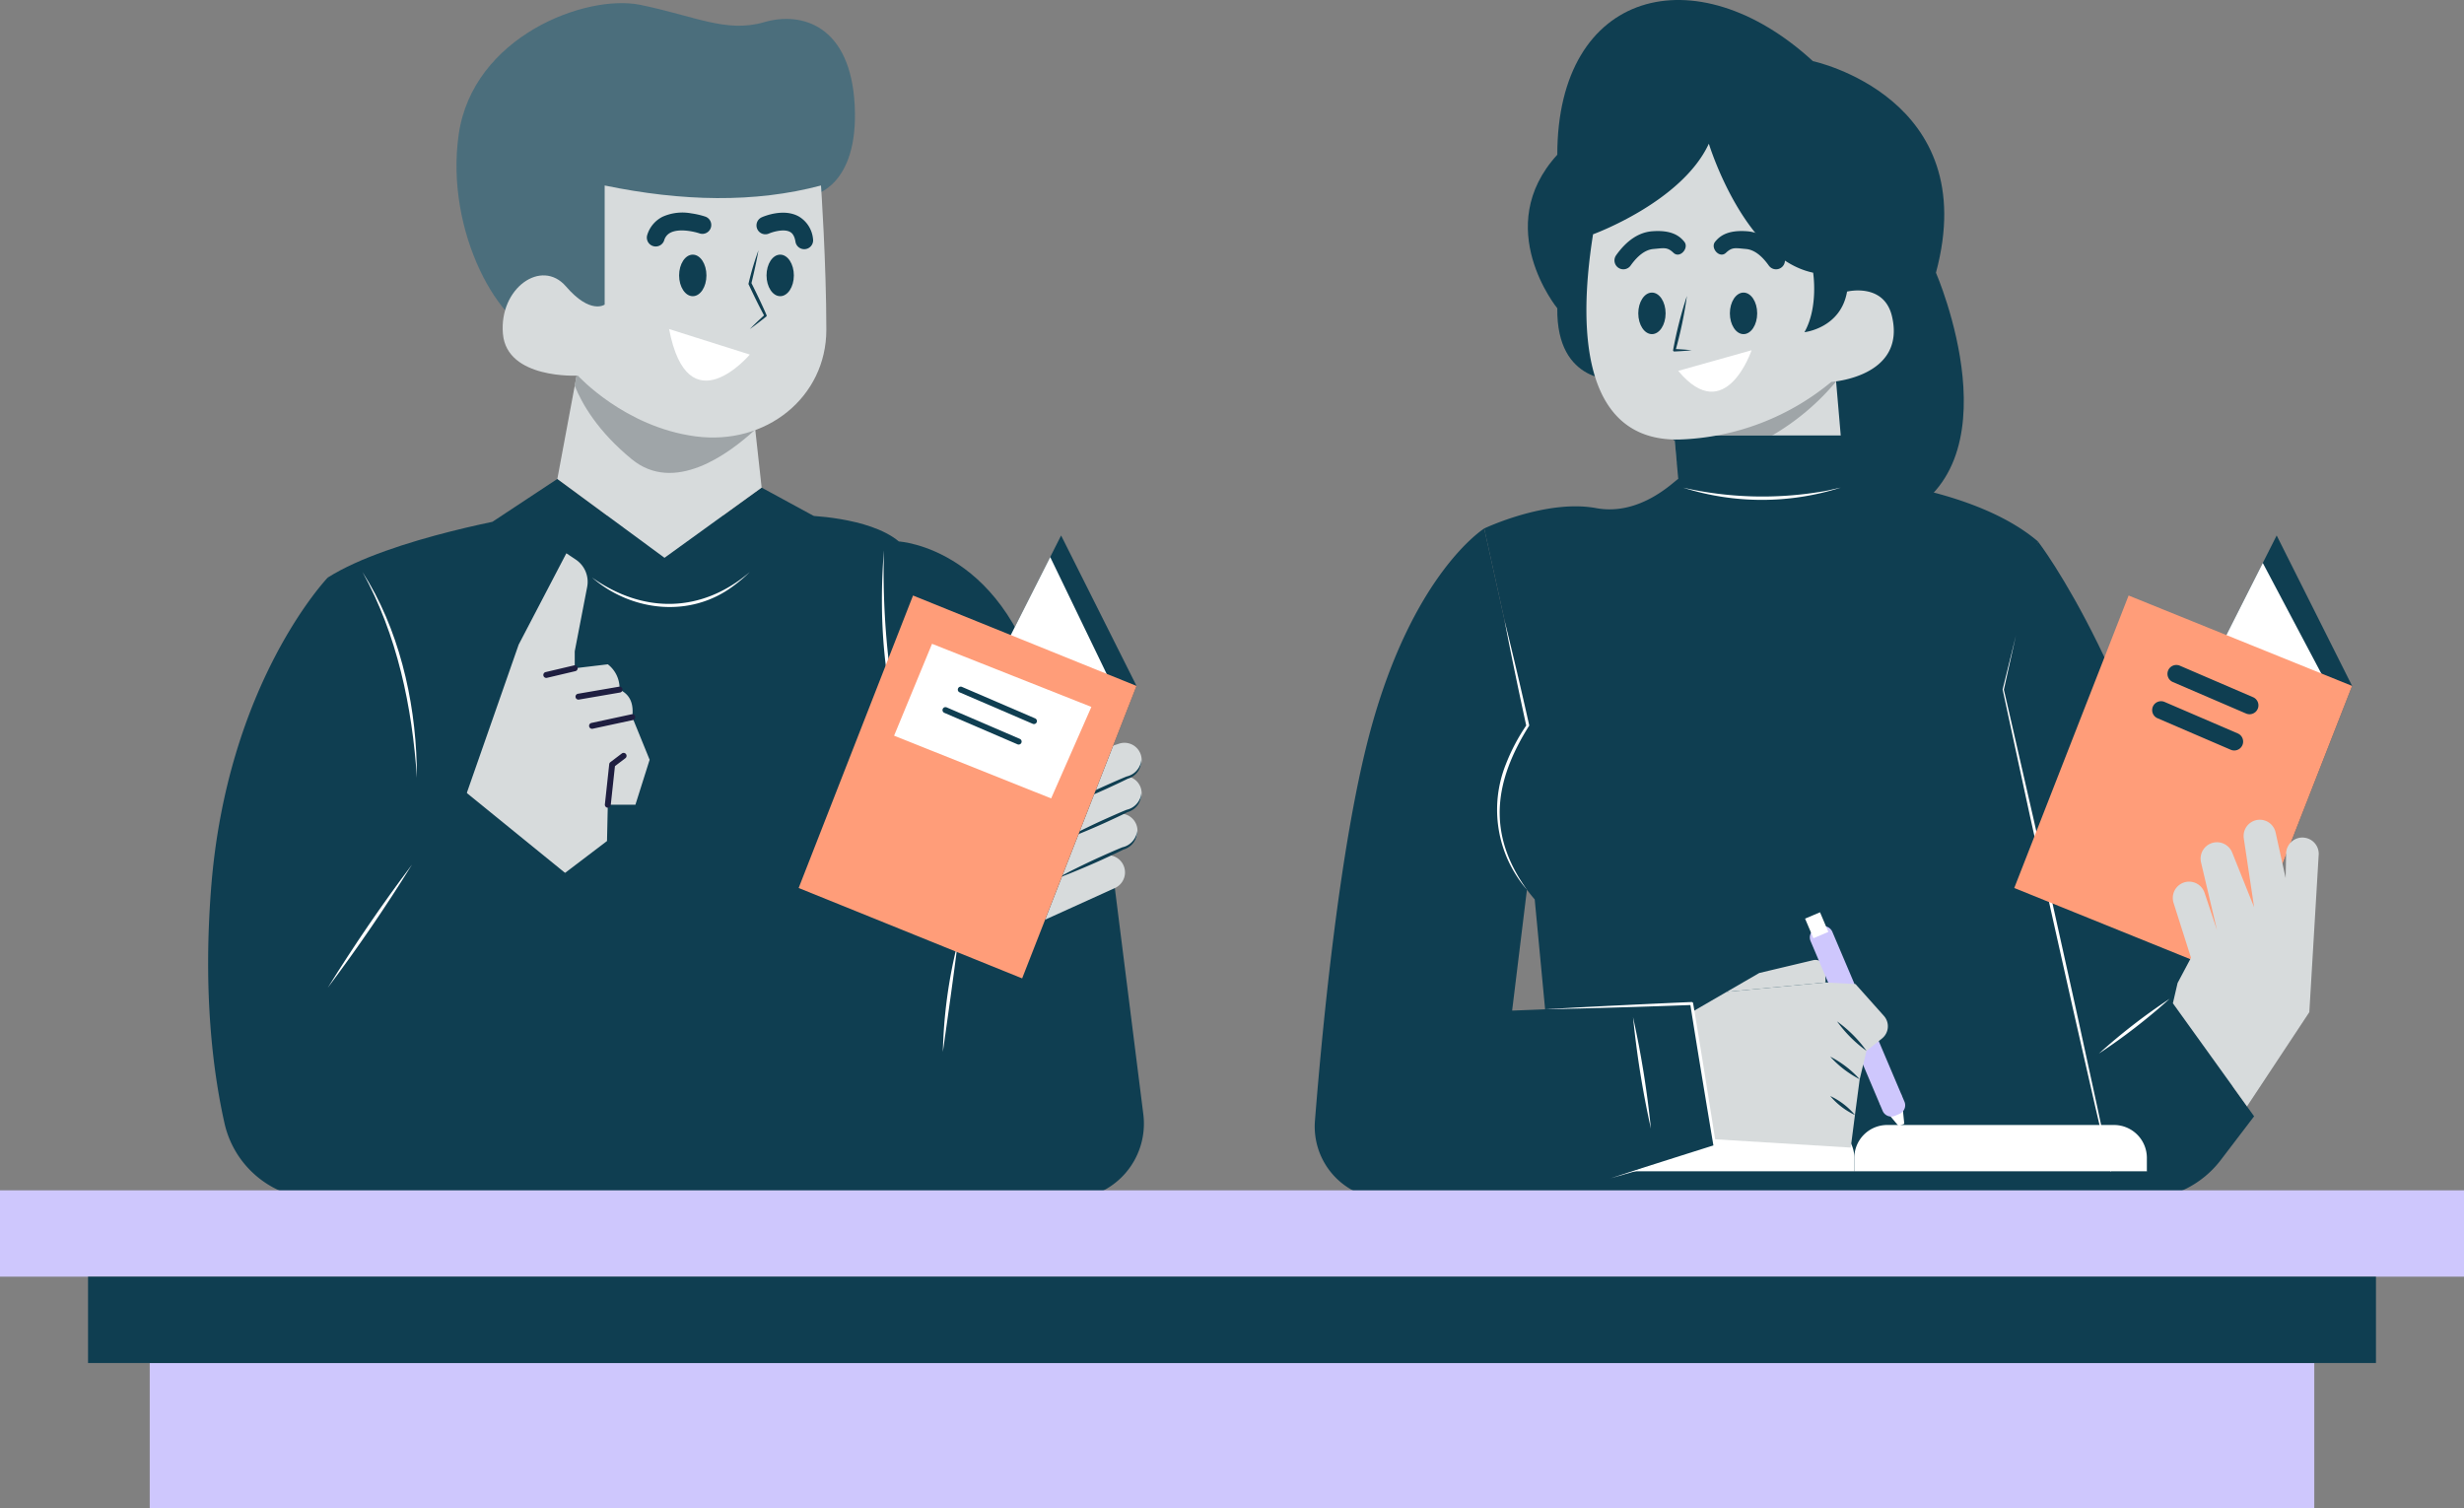<svg xmlns="http://www.w3.org/2000/svg" xmlns:xlink="http://www.w3.org/1999/xlink" width="416" height="254.588" viewBox="0 0 416 254.588">
  <rect x="0" y="0" width="416" height="254.588" fill="#808080" stroke="none"/>
  <defs>
    <clipPath id="clip-path">
      <rect id="Rechteck_8729" data-name="Rechteck 8729" width="416" height="254.588" fill="none"/>
    </clipPath>
  </defs>
  <g id="teenagers-giving-response" clip-path="url(#clip-path)">
    <path id="Pfad_4394" data-name="Pfad 4394" d="M272.4,164.609s18.729,1.036,24.574,28.108,6.772,54.691,6.772,54.691L278.433,253.8s-10.477-77.169-6.037-89.192" transform="translate(-120.634 -73.193)" fill="#0f3e51"/>
    <path id="Pfad_4395" data-name="Pfad 4395" d="M99.653,167.186c10.654-6.747,33.383-10.477,33.383-10.477h47.056s10.92.163,15.981,4.387c0,0,11.187,82,9.056,111.033H110.307c9.759-35.31,2.247-71.2-10.654-104.943" transform="translate(-44.311 -69.681)" fill="#0f3e51"/>
    <path id="Pfad_4397" data-name="Pfad 4397" d="M110.2,173.9c6.062,9.425,8.866,21.366,9.154,32.487l.035,2.272c-.79-12-3.325-24.153-9.189-34.759" transform="translate(-49.002 -77.323)" fill="#fff"/>
    <path id="Pfad_4398" data-name="Pfad 4398" d="M268.448,167.42a131.584,131.584,0,0,0,2.587,29.793c.259,1.407.684,2.771,1.009,4.167-3.69-10.853-4.494-22.585-3.6-33.96" transform="translate(-119.216 -74.443)" fill="#fff"/>
    <path id="Pfad_4399" data-name="Pfad 4399" d="M202.012,160.089l10.276,13.051,14.926-20.119-8.8-4.785Z" transform="translate(-89.825 -65.913)" fill="#0f3e51"/>
    <path id="Pfad_4400" data-name="Pfad 4400" d="M178.752,158.916l-8.635,13.051L149.7,152.838l10.96-7.24Z" transform="translate(-66.565 -64.74)" fill="#0f3e51"/>
    <path id="Pfad_4401" data-name="Pfad 4401" d="M173.166,109.627,169.437,129.6l18.091,13.318,16.4-11.853L202.2,115.353Z" transform="translate(-75.34 -48.746)" fill="#d7dbdc"/>
    <path id="Pfad_4402" data-name="Pfad 4402" d="M205.2,121.27l-.652-5.917-29.033-5.727-.792,4.242c1.227,3.069,3.887,7.691,9.626,12.405,7.157,5.88,16.292-.8,20.851-5" transform="translate(-77.692 -48.745)" fill="#9fa5a8"/>
    <path id="Pfad_4403" data-name="Pfad 4403" d="M199.087,33.339s7.591-1.465,6.925-15.049S197.089,2.308,190.7,4.173s-11.72-1.065-20.908-2.93S141.554,6.57,139.157,23.084s7.059,33.161,14.384,34.093,45.546-23.839,45.546-23.839" transform="translate(-61.708 -0.425)" fill="#4b6e7c"/>
    <path id="Pfad_4404" data-name="Pfad 4404" d="M206.563,56.389c-11.194,2.978-23.46,2.7-36.528,0V76.5s-2.4,1.731-6.525-3.063-11.32.267-10.654,7.991,12.652,7.058,12.652,7.058,7.857,8.656,19.843,10.255,22.107-6.659,22.107-17.979-.9-24.372-.9-24.372" transform="translate(-67.948 -25.073)" fill="#d7dbdc"/>
    <path id="Pfad_4405" data-name="Pfad 4405" d="M239.255,72.024a1.5,1.5,0,0,1-1.48-1.266c-.2-1.257-.739-1.552-.916-1.649-1.094-.6-3.071.056-3.54.263a1.5,1.5,0,1,1-1.212-2.744c.366-.162,3.647-1.538,6.188-.153a4.937,4.937,0,0,1,2.444,3.815,1.5,1.5,0,0,1-1.483,1.734Z" transform="translate(-103.476 -29.954)" fill="#0f3e51"/>
    <path id="Pfad_4406" data-name="Pfad 4406" d="M199.349,71.563a1.5,1.5,0,0,1-1.427-1.965,5.1,5.1,0,0,1,2.616-3.072,8.21,8.21,0,0,1,4.8-.556,13.631,13.631,0,0,1,2.4.554,1.5,1.5,0,0,1-.989,2.832c-.848-.293-3.378-.888-4.885-.139a2.079,2.079,0,0,0-1.089,1.31A1.5,1.5,0,0,1,199.349,71.563Z" transform="translate(-88.641 -29.95)" fill="#0f3e51"/>
    <path id="Pfad_4407" data-name="Pfad 4407" d="M229.226,76.054c-.331,1.9-.756,3.785-1.211,5.66L228,81.533c.9,1.811,1.784,3.63,2.589,5.487a.191.191,0,0,1-.05.239c-.911.723-1.826,1.438-2.775,2.113.812-.834,1.66-1.627,2.515-2.416l-.049.239c-.959-1.782-1.84-3.6-2.7-5.433a46.072,46.072,0,0,1,1.7-5.708" transform="translate(-101.169 -33.817)" fill="#0f3e51"/>
    <path id="Pfad_4408" data-name="Pfad 4408" d="M211.068,80.92c0,1.937-1.032,3.507-2.306,3.507s-2.306-1.57-2.306-3.507,1.033-3.507,2.306-3.507,2.306,1.57,2.306,3.507" transform="translate(-91.8 -34.422)" fill="#0f3e51"/>
    <path id="Pfad_4409" data-name="Pfad 4409" d="M237.646,80.92c0,1.937-1.032,3.507-2.306,3.507s-2.306-1.57-2.306-3.507,1.033-3.507,2.306-3.507,2.306,1.57,2.306,3.507" transform="translate(-103.618 -34.422)" fill="#0f3e51"/>
    <path id="Pfad_4410" data-name="Pfad 4410" d="M203.41,100.034l13.628,4.306s-10.432,12.341-13.628-4.306" transform="translate(-90.446 -44.48)" fill="#fff"/>
    <path id="Pfad_4411" data-name="Pfad 4411" d="M140.66,210.65l9.455-27.036,8.049-15.415,1.59,1.063a4.519,4.519,0,0,1,1.925,4.614l-2.1,10.871v2.863l5.586-.666a5.1,5.1,0,0,1,1.978,4.271c1.974.926,2.382,2.63,2.151,4.652l2.929,7.191-2.4,7.592h-4.661l-.133,6.126-8.59,6.526Z" transform="translate(-62.545 -74.79)" fill="#d7dbdc"/>
    <path id="Linie_328" data-name="Linie 328" d="M0,1.69a.5.5,0,0,1-.492-.416A.5.5,0,0,1-.085.7L6.852-.493a.5.5,0,0,1,.577.408.5.5,0,0,1-.408.577L.085,1.682A.5.5,0,0,1,0,1.69Z" transform="translate(97.662 116.425)" fill="#1e1e40"/>
    <path id="Linie_329" data-name="Linie 329" d="M0,1.965A.5.5,0,0,1-.489,1.57.5.5,0,0,1-.105.976L6.687-.489a.5.5,0,0,1,.594.383A.5.5,0,0,1,6.9.489L.105,1.954A.5.5,0,0,1,0,1.965Z" transform="translate(99.957 121.077)" fill="#1e1e40"/>
    <path id="Pfad_4412" data-name="Pfad 4412" d="M184.785,238.527l-.054,0a.5.5,0,0,1-.443-.551l.733-6.792a.5.5,0,0,1,.195-.345l1.931-1.465a.5.5,0,0,1,.6.8l-1.759,1.335-.709,6.578A.5.5,0,0,1,184.785,238.527Z" transform="translate(-82.165 -102.168)" fill="#1e1e40"/>
    <path id="Linie_330" data-name="Linie 330" d="M0,1.632a.5.5,0,0,1-.486-.385.5.5,0,0,1,.372-.6l4.8-1.132a.5.5,0,0,1,.6.372.5.5,0,0,1-.372.6L.115,1.618A.5.5,0,0,1,0,1.632Z" transform="translate(92.232 112.82)" fill="#1e1e40"/>
    <path id="Pfad_4413" data-name="Pfad 4413" d="M97.684,223.695a86.3,86.3,0,0,0-14.205-48.122s-17.047,17.757-19.71,52.561c-1.35,17.636.31,30.85,2.276,39.594a16.409,16.409,0,0,0,16.023,12.789H100.7l26.813-51.85-21.841-17.757Z" transform="translate(-28.137 -78.069)" fill="#0f3e51"/>
    <path id="Pfad_4414" data-name="Pfad 4414" d="M113.863,262.852c-4.416,7.117-9.177,14.078-14.21,20.776,4.417-7.12,9.178-14.079,14.21-20.776" transform="translate(-44.311 -116.877)" fill="#fff"/>
    <path id="Pfad_4415" data-name="Pfad 4415" d="M295.2,249.914l19.977,7.185,5.307,42.137a12.744,12.744,0,0,1-12.644,14.336H288.274s-6.659-31.963,6.925-63.659" transform="translate(-127.456 -111.124)" fill="#0f3e51"/>
    <path id="Pfad_4416" data-name="Pfad 4416" d="M289.162,286.525c-.741,5.949-1.684,12.535-2.52,18.467a81.878,81.878,0,0,1,2.52-18.467" transform="translate(-127.456 -127.404)" fill="#fff"/>
    <path id="Pfad_4417" data-name="Pfad 4417" d="M321.588,262.035l5.668-1.869a2.9,2.9,0,0,1,2.108,5.4l-11.842,5.37.45-4.4a5.3,5.3,0,0,1,3.616-4.5" transform="translate(-141.186 -115.617)" fill="#d7dbdc"/>
    <path id="Pfad_4418" data-name="Pfad 4418" d="M325.385,249.378l5.668-1.869a2.9,2.9,0,0,1,2.108,5.4l-11.842,5.37.45-4.4a5.3,5.3,0,0,1,3.616-4.5" transform="translate(-142.875 -109.989)" fill="#d7dbdc"/>
    <path id="Pfad_4419" data-name="Pfad 4419" d="M334.864,252.591a3.187,3.187,0,0,1-2.307,3.15c-1.218.608-2.454,1.176-3.69,1.744-1.79.816-3.8,1.662-5.633,2.4-.639.239-1.269.5-1.915.719.594-.338,1.2-.644,1.8-.966,1.769-.9,3.721-1.847,5.517-2.657,1.242-.555,2.484-1.111,3.744-1.626a3.194,3.194,0,0,0,2.482-2.763" transform="translate(-142.875 -112.315)" fill="#0f3e51"/>
    <path id="Pfad_4420" data-name="Pfad 4420" d="M326.651,237.987l5.668-1.869a2.9,2.9,0,0,1,2.108,5.4l-11.842,5.37.45-4.4a5.3,5.3,0,0,1,3.616-4.5" transform="translate(-143.438 -104.924)" fill="#d7dbdc"/>
    <path id="Pfad_4421" data-name="Pfad 4421" d="M336.129,241.2a3.187,3.187,0,0,1-2.307,3.15c-1.217.608-2.454,1.176-3.69,1.744-1.79.816-3.8,1.662-5.633,2.4-.639.239-1.269.5-1.915.719.594-.338,1.2-.644,1.8-.966,1.77-.9,3.721-1.847,5.517-2.657,1.242-.555,2.484-1.111,3.744-1.626a3.193,3.193,0,0,0,2.482-2.763" transform="translate(-143.437 -107.25)" fill="#0f3e51"/>
    <path id="Pfad_4422" data-name="Pfad 4422" d="M326.651,227.862l5.668-1.869a2.9,2.9,0,0,1,2.108,5.4l-11.842,5.37.45-4.4a5.3,5.3,0,0,1,3.616-4.5" transform="translate(-143.438 -100.422)" fill="#d7dbdc"/>
    <path id="Pfad_4423" data-name="Pfad 4423" d="M336.129,231.075a3.187,3.187,0,0,1-2.307,3.15c-1.217.608-2.454,1.176-3.69,1.744-1.79.816-3.8,1.662-5.633,2.4-.639.239-1.269.5-1.915.719.594-.338,1.2-.644,1.8-.966,1.77-.9,3.721-1.847,5.517-2.657,1.242-.555,2.484-1.111,3.744-1.626a3.193,3.193,0,0,0,2.482-2.763" transform="translate(-143.437 -102.748)" fill="#0f3e51"/>
    <path id="Pfad_4424" data-name="Pfad 4424" d="M303.929,162.784l-23.3,46.1,19.532,21.5,16.5-42.208Z" transform="translate(-124.781 -72.382)" fill="#0f3e51"/>
    <path id="Pfad_4425" data-name="Pfad 4425" d="M302.089,169.339,312.9,191.722l-16.4,37.56L280.628,211.8Z" transform="translate(-124.781 -75.297)" fill="#fff"/>
    <path id="Pfad_4426" data-name="Pfad 4426" d="M262.111,181.037,242.8,230.415l37.733,15.261L299.844,196.3Z" transform="translate(-107.963 -80.498)" fill="#ff9d79"/>
    <path id="Pfad_4427" data-name="Pfad 4427" d="M278.217,195.718l-6.406,15.513,26.516,10.589,6.792-15.448Z" transform="translate(-120.861 -87.026)" fill="#fff"/>
    <path id="Linie_331" data-name="Linie 331" d="M12.358,5.818a.5.5,0,0,1-.2-.041L-.2.459A.5.5,0,0,1-.459-.2.5.5,0,0,1,.2-.459L12.556,4.859a.5.5,0,0,1-.2.959Z" transform="translate(162.208 116.425)" fill="#0f3e51"/>
    <path id="Linie_332" data-name="Linie 332" d="M12.358,5.818a.5.5,0,0,1-.2-.041L-.2.459A.5.5,0,0,1-.459-.2.5.5,0,0,1,.2-.459L12.556,4.859a.5.5,0,0,1-.2.959Z" transform="translate(159.625 119.883)" fill="#0f3e51"/>
    <path id="Pfad_4428" data-name="Pfad 4428" d="M479.572,64.122s-10.3.888-10.121-12.075c0,0-11.192-13.673,0-25.925,0-27.9,23.441-33.916,43.151-15.8,0,0,28.767,6.1,20.776,35.722,0,0,14.366,33-7.111,41.7s-46.692-23.617-46.692-23.617" transform="translate(-206.53 0)" fill="#0f3e51"/>
    <path id="Pfad_4440" data-name="Pfad 4440" d="M536.04,110.106l1.065,12.385H509v-10.9Z" transform="translate(-226.329 -48.959)" fill="#d7dbdc"/>
    <path id="Pfad_4429" data-name="Pfad 4429" d="M612.732,164.609s17.934,23.136,27.7,69.836l5.993,25.615L622.853,272.8l-18.645-84.878Z" transform="translate(-268.661 -73.193)" fill="#0f3e51"/>
    <path id="Pfad_4430" data-name="Pfad 4430" d="M662.618,323.471l-5.63,7.38a16.754,16.754,0,0,1-13.327,6.607h-4.217L634.327,314.5l14.036-10.867.541.759,12.511,17.41Z" transform="translate(-282.054 -135.009)" fill="#0f3e51"/>
    <path id="Pfad_4441" data-name="Pfad 4441" d="M536.323,113.377A41,41,0,0,1,525.5,122.5a32.819,32.819,0,0,1-7.113,3.064,36.048,36.048,0,0,1-8.969,1.526L509,122.5V111.6l26.963-1.476.091.183Z" transform="translate(-226.328 -48.966)" fill="#9fa5a8"/>
    <path id="Pfad_4431" data-name="Pfad 4431" d="M638.086,312.878a100.611,100.611,0,0,1,11.949-9.25,100.638,100.638,0,0,1-11.949,9.25" transform="translate(-283.725 -135.008)" fill="#fff"/>
    <path id="Pfad_4432" data-name="Pfad 4432" d="M558.022,261.326h-93.49l-.134-1.4a54.983,54.983,0,0,0,8.076-2.094l17.691-5.419L486.237,228.3l-24.741.977-1.757-18.556c-.471-.541-.907-1.09-1.314-1.638-6.726-8.9-6.22-18.141.155-27.665L451.213,148.1s10.466-5,18.907-3.437c7.577,1.4,13.347-4.752,13.854-4.927l-.668-7.324h29.17l1.6,7.324s19.976,1.462,30.631,10.557L538.841,175.3l14.065,63.062Z" transform="translate(-200.632 -58.877)" fill="#0f3e51"/>
    <path id="Pfad_4433" data-name="Pfad 4433" d="M511.642,148.236a60.54,60.54,0,0,0,23.339.684c.411-.056,1.247-.219,1.65-.323q.819-.189,1.647-.362a43.884,43.884,0,0,1-26.636,0" transform="translate(-227.502 -65.913)" fill="#fff"/>
    <path id="Pfad_4434" data-name="Pfad 4434" d="M611.075,193.08l-2.054,9.221c-.029-.263,4.937,21.5,4.931,21.43,4.69,20.837,9.811,43.78,14.149,64.572-4.889-20.631-10.02-43.639-14.621-64.466.009-.019-4.689-21.558-4.662-21.583l2.258-9.174" transform="translate(-270.711 -85.853)" fill="#fff"/>
    <path id="Pfad_4435" data-name="Pfad 4435" d="M673.476,162.784l-23.3,46.1,19.532,21.5,16.5-42.208Z" transform="translate(-289.101 -72.382)" fill="#0f3e51"/>
    <path id="Pfad_4436" data-name="Pfad 4436" d="M671.131,171.137l11.317,21.384-16.4,37.561L650.175,212.6Z" transform="translate(-289.101 -76.096)" fill="#fff"/>
    <path id="Pfad_4437" data-name="Pfad 4437" d="M631.658,181.037l-19.306,49.378,37.733,15.261L669.391,196.3Z" transform="translate(-272.283 -80.498)" fill="#ff9d79"/>
    <path id="Linie_333" data-name="Linie 333" d="M12.357,6.818a1.5,1.5,0,0,1-.592-.123L-.593,1.378A1.5,1.5,0,0,1-1.378-.593,1.5,1.5,0,0,1,.593-1.378L12.951,3.94a1.5,1.5,0,0,1-.594,2.878Z" transform="translate(367.436 113.766)" fill="#0f3e51"/>
    <path id="Linie_334" data-name="Linie 334" d="M12.357,6.818a1.5,1.5,0,0,1-.592-.123L-.593,1.378A1.5,1.5,0,0,1-1.378-.593,1.5,1.5,0,0,1,.593-1.378L12.951,3.94a1.5,1.5,0,0,1-.594,2.878Z" transform="translate(364.853 119.883)" fill="#0f3e51"/>
    <path id="Pfad_4438" data-name="Pfad 4438" d="M685.18,255.148,683.6,281.7l-10.522,15.906L660.565,280.2l.794-3.423,2.263-4.26-2.944-9.264a2.808,2.808,0,0,1-.127-.829,2.751,2.751,0,0,1,5.362-.872l2.1,6.3-2.692-11.429a2.765,2.765,0,0,1,5.258-1.666l3.7,9.229-1.743-11.626a2.646,2.646,0,0,1-.028-.408,2.731,2.731,0,0,1,5.4-.584l1.694,7.69.078-4.133a2.755,2.755,0,0,1,2.741-2.706,2.566,2.566,0,0,1,.464.042,2.755,2.755,0,0,1,2.3,2.882" transform="translate(-293.714 -110.82)" fill="#d7dbdc"/>
    <path id="Pfad_4442" data-name="Pfad 4442" d="M523.626,83.9a42.271,42.271,0,0,1-25.57,9.722c-15.449.4-17.58-16.286-14.65-34.645,0,0,14.993-5.441,19.549-15.3,0,0,5.887,19.328,17.607,21.783,0,0,.932,5.785-1.465,10.046,0,0,6.127-.659,7.192-6.855,0,0,6.246-1.564,7.591,4.192C536.278,83.1,523.626,83.9,523.626,83.9" transform="translate(-214.449 -19.422)" fill="#d7dbdc"/>
    <path id="Pfad_4439" data-name="Pfad 4439" d="M498.4,329.188l-17.691,5.419a55.048,55.048,0,0,1-8.076,2.095l-2.9-30.652,24.741-.977Z" transform="translate(-208.865 -135.65)" fill="#565798"/>
    <path id="Pfad_4443" data-name="Pfad 4443" d="M502.664,92.452c0,1.937-1.032,3.507-2.306,3.507s-2.306-1.57-2.306-3.507,1.033-3.507,2.306-3.507,2.306,1.57,2.306,3.507" transform="translate(-221.459 -39.549)" fill="#0f3e51"/>
    <path id="Pfad_4444" data-name="Pfad 4444" d="M530.509,92.452c0,1.937-1.032,3.507-2.306,3.507s-2.306-1.57-2.306-3.507,1.033-3.507,2.306-3.507,2.306,1.57,2.306,3.507" transform="translate(-233.84 -39.549)" fill="#0f3e51"/>
    <path id="Pfad_4445" data-name="Pfad 4445" d="M510.967,89.924a68.986,68.986,0,0,1-1.926,9.239l-.2-.257c.979.041,1.955.106,2.93.21-.975.1-1.952.169-2.93.21a.2.2,0,0,1-.208-.24,69.017,69.017,0,0,1,2.339-9.162" transform="translate(-226.16 -39.985)" fill="#0f3e51"/>
    <path id="Pfad_4446" data-name="Pfad 4446" d="M510.2,109.957l12.385-3.481s-4.4,13.07-12.385,3.481" transform="translate(-226.863 -47.345)" fill="#fff"/>
    <path id="Pfad_4447" data-name="Pfad 4447" d="M532.476,77.915a1.5,1.5,0,0,1-1.224-.631c-1.244-1.749-2.543-2.692-3.863-2.8-1.758-.145-2.3-.376-3.376.647s-2.674-.8-1.834-1.858,2.242-2.021,5.412-1.782c2.259.17,4.313,1.534,6.106,4.055a1.5,1.5,0,0,1-1.221,2.369Z" transform="translate(-232.62 -32.448)" fill="#0f3e51"/>
    <path id="Pfad_4447-2" data-name="Pfad 4447" d="M523.443,77.915a1.5,1.5,0,0,0,1.224-.631c1.244-1.749,2.543-2.692,3.863-2.8,1.758-.145,2.3-.376,3.376.647s2.674-.8,1.834-1.858-2.242-2.021-5.413-1.782c-2.259.17-4.313,1.534-6.106,4.055a1.5,1.5,0,0,0,1.221,2.369Z" transform="translate(-249.37 -32.448)" fill="#0f3e51"/>
    <path id="Pfad_4448" data-name="Pfad 4448" transform="translate(-219.612 -32.372)" fill="#0f3e51"/>
    <path id="Pfad_4449" data-name="Pfad 4449" d="M569.283,342h38.284a5.553,5.553,0,0,1,5.553,5.554v2.3H563.729v-2.3A5.553,5.553,0,0,1,569.283,342" transform="translate(-250.662 -152.071)" fill="#fff"/>
    <path id="Pfad_4450" data-name="Pfad 4450" d="M480.345,342H518.63a5.553,5.553,0,0,1,5.554,5.554v2.3H474.792v-2.3A5.553,5.553,0,0,1,480.345,342" transform="translate(-211.117 -152.071)" fill="#fff"/>
    <rect id="Rechteck_8724" data-name="Rechteck 8724" width="98.782" height="4.638" transform="translate(263.675 197.787)" fill="#0f3e51"/>
    <path id="Pfad_4451" data-name="Pfad 4451" d="M541.611,293.529v2.1l-16.687,1.582,5.5-3.184,9.081-2.158a1.707,1.707,0,0,1,2.109,1.659" transform="translate(-233.408 -129.759)" fill="#d7dbdc"/>
    <path id="Pfad_4452" data-name="Pfad 4452" d="M575.561,337.613l-.943.4-3.249-3.848,3.68-1.563Z" transform="translate(-254.059 -147.892)" fill="#fff"/>
    <path id="Pfad_4453" data-name="Pfad 4453" d="M565.34,313.245l-.773.328a1.58,1.58,0,0,1-2.071-.837l-12.167-28.658a1.58,1.58,0,0,1,.837-2.071l.772-.328a1.58,1.58,0,0,1,2.071.837l12.167,28.658a1.58,1.58,0,0,1-.837,2.071" transform="translate(-244.648 -125.193)" fill="#cec7fd"/>
    <rect id="Rechteck_8725" data-name="Rechteck 8725" width="2.745" height="3.6" transform="matrix(0.92, -0.391, 0.391, 0.92, 304.751, 155.09)" fill="#fff"/>
    <path id="Pfad_4454" data-name="Pfad 4454" d="M545.238,308.141l-2.608,2.08-1.152,4.794-.8,6.038-.71,5.5-24.678-1.511-3.641-20.51,7.373-4.273,16.687-1.582,5.06.267,4.794,5.37a2.637,2.637,0,0,1-.323,3.824" transform="translate(-227.505 -132.808)" fill="#d7dbdc"/>
    <path id="Pfad_4455" data-name="Pfad 4455" d="M563.457,315.478a21.733,21.733,0,0,1-4.972-4.972,21.721,21.721,0,0,1,4.972,4.972" transform="translate(-248.331 -138.067)" fill="#0f3e51"/>
    <path id="Pfad_4456" data-name="Pfad 4456" d="M561.378,325.035a17.3,17.3,0,0,1-4.972-3.817,17.3,17.3,0,0,1,4.972,3.817" transform="translate(-247.406 -142.83)" fill="#0f3e51"/>
    <path id="Pfad_4457" data-name="Pfad 4457" d="M560.577,336.4a12.193,12.193,0,0,1-4.17-3.2,12.19,12.19,0,0,1,4.17,3.2" transform="translate(-247.407 -148.161)" fill="#0f3e51"/>
    <path id="Pfad_4458" data-name="Pfad 4458" d="M467.252,264.975l-17.691,5.419a55.057,55.057,0,0,1-8.076,2.095c-8.245,1.518-16.735,1.4-25.268,1.4h-4.273a12.259,12.259,0,0,1-12.223-13.228c1.349-16.968,4.246-46.418,9.138-65.016,7.19-27.37,19.442-34.982,19.442-34.982l7.366,33.317c-6.375,9.524-6.881,18.766-.155,27.665l-2.5,20.411,5.567-.218,24.741-.977Z" transform="translate(-177.718 -71.438)" fill="#0f3e51"/>
    <path id="Pfad_4459" data-name="Pfad 4459" d="M480.707,334.405c5.861-1.926,11.743-3.781,17.625-5.636l-.158.253c-1.2-7.112-2.845-17.091-3.952-24.112l.257.21q-12.372.46-24.751.726,6.181-.362,12.364-.661t12.367-.566a.251.251,0,0,1,.258.21c1.187,6.969,2.775,17.037,3.905,24.119a.227.227,0,0,1-.157.253c-5.912,1.758-11.824,3.516-17.758,5.2" transform="translate(-208.865 -135.449)" fill="#fff"/>
    <path id="Pfad_4460" data-name="Pfad 4460" d="M460.154,234.031a20.63,20.63,0,0,1-3.559-21.172,32.573,32.573,0,0,1,3.5-6.635l-.037.2c-1.262-5.783-2.579-12.1-3.7-17.9,1.429,5.718,2.9,12.016,4.192,17.788-5.946,9.438-7.181,18.233-.4,27.72" transform="translate(-202.362 -83.827)" fill="#fff"/>
    <path id="Pfad_4461" data-name="Pfad 4461" d="M496.455,309.227a160.11,160.11,0,0,1,3.019,18.822,159.954,159.954,0,0,1-3.019-18.822" transform="translate(-220.749 -137.498)" fill="#fff"/>
    <rect id="Rechteck_8726" data-name="Rechteck 8726" width="416" height="14.578" transform="translate(0 200.96)" fill="#cec7fd"/>
    <rect id="Rechteck_8727" data-name="Rechteck 8727" width="365.445" height="24.47" transform="translate(25.278 230.117)" fill="#cec7fd"/>
    <rect id="Rechteck_8728" data-name="Rechteck 8728" width="386.271" height="14.578" transform="translate(14.864 215.539)" fill="#0f3e51"/>
    <path id="Pfad_4396" data-name="Pfad 4396" d="M179.988,174.827c8.661,6.124,18.5,6.032,26.635-.932a25.28,25.28,0,0,1-2.792,2.367c-7.239,5.432-17.155,4.352-23.843-1.434" transform="translate(-80.032 -77.323)" fill="#fff"/>
  </g>
</svg>
